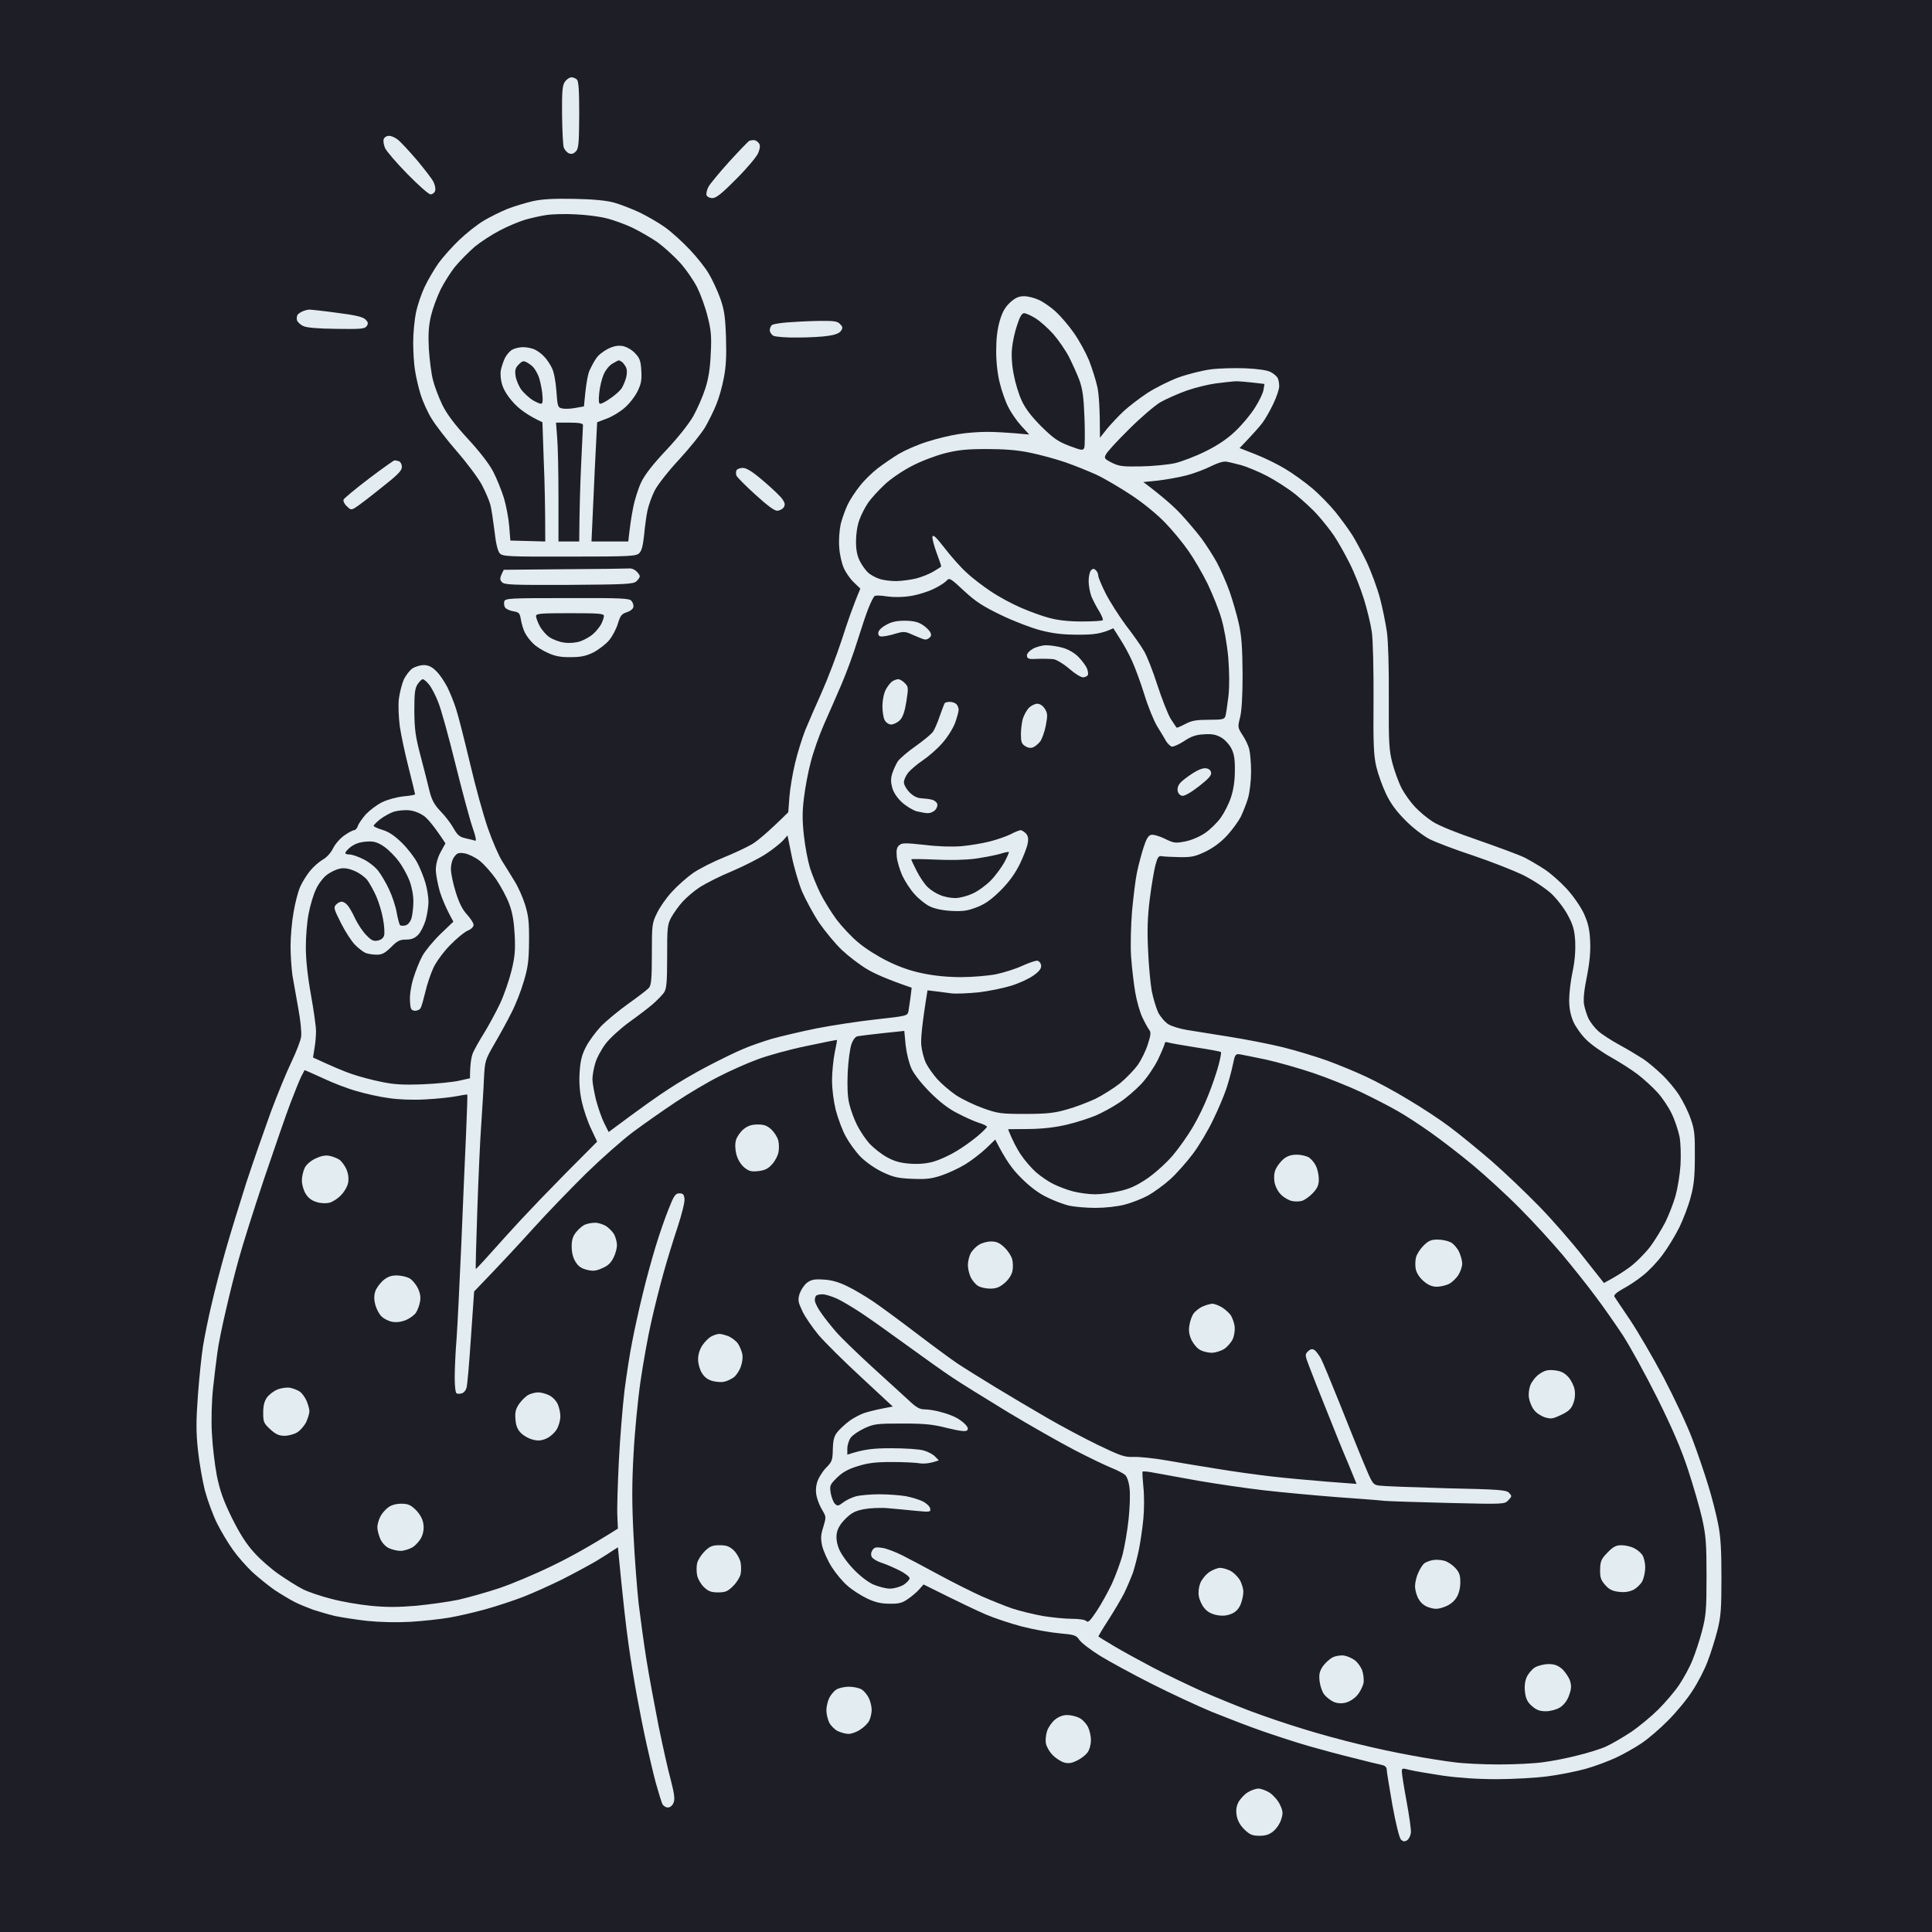 <svg width="1024" height="1024" viewBox="0 0 1024 1024" fill="none" xmlns="http://www.w3.org/2000/svg">
<rect x="0" y="0" width="1024" height="1024" fill="#808080" stroke="none"/>
<path d="M0 1024V512V0H1024V1024H0Z" fill="#1E1F26"/>
<path fill-rule="evenodd" clip-rule="evenodd" d="M299.5 43.2C298.1 45.1 297.8 48 297.9 60.7C298 69.1 298.4 77 298.8 78.2C299.3 79.5 300.6 80.9 301.6 81.3C302.9 81.8 304 81.5 305.2 80.3C306.7 78.7 306.9 76.1 307 61C307 48.1 306.7 43.2 305.8 42.2C305.1 41.5 303.7 40.9 302.8 41C301.9 41 300.4 42 299.5 43.2ZM203.4 73.7C203 74.7 203.4 76.8 204.1 78.5C204.9 80.2 210.2 86.4 216 92.3C221.8 98.2 227.3 103.1 228.2 103C229.2 103 230.3 102.2 230.6 101.2C231 100.3 230.6 98.2 229.8 96.5C229 94.8 225 89.7 221.1 85C217.1 80.3 212.6 75.5 211.2 74.3C209.7 73 207.5 72 206.2 72C204.9 72 203.7 72.8 203.4 73.7V73.7ZM397.2 74.6C396.6 74.9 391.7 80 386.4 85.8C381.1 91.7 376.1 97.7 375.4 99.2C374.6 100.8 374.2 102.7 374.5 103.5C374.8 104.3 376.2 105 377.6 105C379.6 105 382.7 102.5 390.4 94.7C396 89.1 401.2 82.9 401.9 81C402.9 78.6 403 77 402.3 76C401.7 75.2 400.7 74.4 399.9 74.3C399.1 74.2 397.9 74.4 397.2 74.6V74.6ZM282.5 106.6C278.6 107.5 272.6 109.3 269 110.7C265.4 112.2 259.8 114.9 256.5 116.9C253.2 118.8 247.4 123.4 243.6 127C239.8 130.6 234.8 136.2 232.4 139.5C230.1 142.8 226.8 148.4 225.1 152C223.4 155.6 221.3 161.7 220.5 165.5C219.7 169.3 219 176.6 219 181.5C219 186.4 219.4 193.2 220 196.5C220.5 199.8 221.8 205.4 222.9 209C224 212.6 226.6 218.4 228.7 221.8C230.8 225.3 236.9 233.2 242.2 239.3C247.6 245.5 253.5 253.4 255.4 257C257.3 260.6 259.3 265.3 259.9 267.5C260.5 269.7 261.4 276 262.1 281.5C262.8 288 263.8 292.1 264.9 293.3C266.4 294.9 269.2 295.1 301.7 295C333.9 295 337.2 294.8 338.8 293.2C340.1 292 340.8 289.2 341.4 283.5C341.8 279.1 342.6 273.2 343.2 270.5C343.8 267.7 345.5 263 347 260C348.6 256.9 354.2 249.7 360 243.5C365.6 237.4 371.7 229.8 373.7 226.5C375.6 223.2 378.3 217.8 379.6 214.5C381 211.2 382.8 204.9 383.6 200.5C384.8 194.6 385.1 188.9 384.8 179C384.4 167.6 383.9 164.3 381.7 158C380.2 153.9 377.5 148.1 375.7 145.1C374 142.1 369.4 136.3 365.5 132.2C361.6 128.1 355.8 122.8 352.5 120.5C349.2 118.1 343.1 114.6 339 112.6C334.9 110.7 328.8 108.3 325.5 107.4C321.5 106.267 314.5 105.6 304.5 105.4C293.6 105.2 287.6 105.5 282.5 106.6V106.6ZM535.5 160.2C532.8 162.7 531.3 165.2 529.9 170C528.6 174.5 528 179.5 528 186C528 192 528.7 198.3 529.9 203C530.9 207.1 532.9 212.9 534.4 215.7C535.8 218.6 538.9 223.1 541.2 225.6L545.5 230.3C533.9 229.2 527.1 228.9 523 228.9C518.9 228.9 512.1 229.4 508 230.1C503.9 230.7 496.4 232.5 491.5 234.1C486.5 235.6 479.8 238.6 476.5 240.5C473.2 242.5 468.1 246 465.1 248.3C462.2 250.6 457.9 254.7 455.8 257.5C453.6 260.2 450.7 264.6 449.4 267.2C448.1 269.9 446.4 274.6 445.6 277.7C444.9 281 444.5 286.3 444.8 290C445 293.6 446.1 298.5 447.2 301C448.3 303.5 450.7 307 452.6 308.7L456 312C452.2 320.9 448.9 330.5 446.2 339C443.4 347.5 438.6 360.1 435.5 367C432.4 373.9 428.5 382.9 426.8 387C425.2 391.1 422.7 399 421.4 404.5C420.1 410 418.7 418.1 418.4 422.5L417.8 430.5C406.7 441.5 401.2 445.9 398.5 447.5C395.7 449.1 389 452.3 383.5 454.5C378 456.7 370.8 460.4 367.5 462.6C364.2 464.9 359.1 469.4 356.2 472.6C353.2 475.8 349.6 481 348.2 484C345.6 489.3 345.5 490.2 345.5 505.6C345.5 518.4 345.2 522.1 344 523.5C343.2 524.5 338.2 528.3 333 532C327.8 535.7 321.2 541.2 318.4 544.1C315.6 547.1 312 552 310.5 555C308.3 559.3 307.6 562.3 307.2 568.5C306.867 573.834 307.267 579 308.4 584C309.3 588.1 311.5 594.6 313.3 598.3L316.5 605.1C291.7 629.8 277.3 645 268.5 654.8C259.7 664.7 252.4 672.7 252.2 672.6C252 672.6 252.4 658.3 253 641C253.6 623.7 254.5 603.2 255.1 595.5C255.6 587.8 256.3 577.1 256.5 571.7C257 562.2 257.1 561.9 262.1 553.2C264.9 548.4 269 541 271.1 536.7C273.3 532.5 276.2 525.1 277.6 520.2C279.8 512.9 280.3 509.4 280.4 499C280.5 488.7 280.1 485.3 278.3 479.5C277.1 475.6 274.6 470 272.7 467C270.9 464 267.9 459.2 266.2 456.5C264.4 453.7 261 445.9 258.6 439C256.2 432.1 251.9 416.6 249.1 404.5C246.2 392.4 243 379.6 241.8 376C240.7 372.4 238.5 367 237 364C235.4 361 232.8 357.1 231 355.5C228.9 353.4 226.9 352.5 224.6 352.5C222.9 352.5 220.2 353.3 218.7 354.2C217.2 355.2 215.1 357.9 214 360.2C213 362.6 211.8 367.2 211.4 370.5C211 373.8 211.3 380.3 211.9 385C212.6 389.7 214.7 399.6 216.6 407C218.5 414.4 220 420.7 220 421C220 421.3 217.2 421.8 213.8 422.1C210.1 422.5 205.4 423.8 202.5 425.2C199.7 426.6 195.9 429.5 193.9 431.6C192 433.8 190.1 436.5 189.7 437.7C189.3 439 188.4 440 187.7 440C187.1 440 184.7 441.2 182.5 442.8C180.3 444.3 177.6 447.4 176.5 449.7C175.3 452.1 173.1 454.5 171.1 455.6C169.2 456.7 166.2 459.3 164.4 461.5C162.6 463.7 160.2 467.5 159.1 470C158 472.5 156.4 478.6 155.6 483.5C154.7 488.4 154 496.6 154 501.5C154 506.4 154.5 513.4 155 517C155.6 520.6 157 528.5 158.1 534.5C159.3 541 159.9 547.1 159.6 549.5C159.3 551.7 156.9 557.8 154.4 563C151.9 568.2 147 580.1 143.5 589.5C140.1 598.9 134.2 615.7 130.5 627C126.9 638.3 121.9 654.5 119.5 663C117.1 671.5 113.7 684.4 112.1 691.5C110.4 698.6 108.4 708.5 107.6 713.5C106.8 718.5 105.6 730.1 104.9 739.5C103.9 753.2 103.9 758.8 104.9 768.5C105.6 775.1 107.3 784.8 108.6 790C110 795.2 112.9 803.1 115.1 807.5C117.3 811.9 121.1 818.2 123.5 821.5C125.8 824.8 130.4 830 133.6 833.1C136.9 836.1 142.2 840.4 145.5 842.7C148.8 844.9 153.5 847.7 156 849C158.5 850.3 163 852.1 166 853.2C169 854.2 174.2 855.7 177.5 856.5C180.8 857.2 188.4 858.4 194.5 859.1C201.3 859.8 210.1 860 217.5 859.6C224.1 859.2 233.3 858.2 238 857.4C242.7 856.6 251.4 854.6 257.5 852.9C263.6 851.2 272.6 848.2 277.5 846.3C282.4 844.4 291.7 840.2 298 837.1C304.3 833.9 312.4 829.5 316 827.4C319.6 825.2 323.6 822.7 325 821.7L327.5 820.1C330.2 848.3 331.9 862.8 333 870.5C334 878.2 336.1 890.8 337.5 898.5C338.9 906.2 341.2 917.7 342.6 924C344 930.3 346.2 939.8 347.6 945C349.1 950.2 350.6 955.3 351.1 956.2C351.6 957.2 352.9 958 354 958C355.2 958 356.4 957 357 955.5C357.8 953.6 357.4 950.8 355.6 943.7C354.2 938.7 351.3 925.7 349.1 915C347 904.3 344 888.3 342.6 879.5C341.2 870.7 339.4 857.4 338.5 850C337.7 842.6 336.4 826.4 335.8 814C334.9 796.8 334.9 786.6 335.8 770.5C336.4 759 338.1 741.6 339.5 732C340.9 722.4 343.4 708.4 345.1 701C346.7 693.6 349.7 681.9 351.6 675C353.5 668.1 356.9 657.1 359.1 650.5C361.3 643.9 363 637.1 362.8 635.5C362.6 633.1 362 632.5 360.1 632.5C358 632.5 357.2 633.6 354.3 641C352.4 645.7 349.3 654.7 347.4 661C345.5 667.3 342.3 678.8 340.5 686.5C338.6 694.2 336.2 705.2 335.1 711C333.9 716.8 332.1 728.5 331 737C330 745.5 328.6 762.4 328 774.5C327.4 786.6 327 799.6 327.2 803.3L327.5 810.2C312.8 819.5 301.3 825.8 292.5 830C283.7 834.3 271.1 839.6 264.5 841.8C257.9 844 248.2 846.7 243 847.9C237.8 849 227.6 850.4 220.5 851.1C210.9 851.9 204.6 851.9 196.5 851.1C190.4 850.5 181 848.9 175.5 847.4C170 846 163.2 843.7 160.5 842.3C157.7 840.9 152.2 837.4 148.1 834.6C144 831.8 138 826.6 134.8 823C130.5 818.3 127.2 813.1 122.9 804.5C118.3 795.1 116.6 790.2 114.9 782C113.8 776.2 112.6 766.1 112.3 759.5C111.9 752.6 112.2 742.6 112.9 736C113.6 729.7 114.6 721.1 115.2 717C115.7 712.9 117.7 703 119.6 695C121.4 687 124.5 674.6 126.5 667.5C128.4 660.4 134.5 641.2 139.9 625C145.4 608.8 151.7 590.5 154 584.5C156.3 578.5 158.9 572.1 159.7 570.5C160.6 568.9 161.3 567.4 161.4 567.2C161.4 567.1 165.8 569 171 571.4C176.2 573.9 184.3 577 189 578.3C193.7 579.7 201.3 581.4 206 582C211.2 582.8 218.8 583.1 225.5 582.7C231.6 582.4 239 581.6 242 581C245 580.4 247.6 580 247.7 580.2C247.8 580.4 247.5 590 247 601.5C246.5 613 245.3 639.1 244.5 659.5C243.6 679.9 242.5 702.4 242 709.5C241.4 716.6 241 726 241 730.2C241 734.5 241.4 738.2 242 738.5C242.6 738.8 243.8 738.8 244.7 738.5C245.7 738.3 246.8 737.1 247.2 735.8C247.7 734.5 248.7 722.5 249.6 709L251.3 684.5C265.5 669.8 275.5 659 282.7 651C289.9 643 302.5 630 310.6 622C318.8 614 330 604.1 335.5 600C341 595.9 351.1 588.8 358 584.2C364.9 579.6 375.2 573.5 381 570.6C386.8 567.6 396 563.5 401.5 561.5C407 559.4 418.7 556.2 427.5 554.4C436.3 552.5 443.6 551.1 443.6 551.2C443.7 551.4 443.2 554.4 442.4 558C441.7 561.6 441 568.1 441 572.5C441 577.4 441.8 583.6 443 588.5C444.2 592.9 446.5 599.2 448.3 602.4C450.1 605.7 453.6 610.6 456.2 613.2C459 616 463.9 619.4 467.7 621.2C473.4 623.9 475.9 624.5 483.5 624.8C490.8 625.1 493.7 624.8 499 623C502.6 621.8 508.2 619.2 511.5 617.2C514.8 615.2 519.7 611.4 522.5 608.8L527.5 604C533.2 615.2 536.7 619.9 541.4 624.5C546 629.1 550.7 632.6 555 634.6C558.6 636.4 563.7 638.3 566.5 639C569.2 639.6 575.5 640.2 580.5 640.2C585.8 640.2 592.1 639.5 596 638.5C599.6 637.6 605.2 635.4 608.4 633.7C611.6 631.9 617 628 620.3 625C623.6 622 629 615.9 632.3 611.5C635.6 607.1 640.4 599 643 593.5C645.7 588 648.8 580.6 650 577C651.2 573.4 652.7 567.8 653.4 564.5C654.5 559 654.8 558.5 657.1 558.8C658.4 559 664.7 560.3 671 561.6C677.3 563 688.6 566.2 696 568.7C703.4 571.2 714.9 575.8 721.5 578.9C728.1 582.1 736.9 586.6 741 589C745.1 591.3 753 596.5 758.5 600.4C764 604.3 773.9 611.9 780.5 617.4C787.1 622.9 798.4 633.2 805.5 640.4C812.7 647.6 822.8 658.7 828.1 665C833.4 671.3 841.1 681 845.2 686.5C849.4 692 856 701.5 860 707.5C863.9 713.5 872.2 728.6 878.4 741C886.3 756.9 891.1 768 894.7 779C897.5 787.5 900.9 799.2 902.2 805C904.2 814.1 904.5 818.2 904.5 835.5C904.5 853.4 904.2 856.4 902.1 864.5C900.8 869.5 898.5 876.4 897 880C895.6 883.6 892.4 889.4 890 893C887.6 896.6 882.6 902.4 879 906C875.4 909.6 868.9 915 864.5 918C860.1 920.9 854.1 924.4 851.2 925.7C848.4 927 841.6 929.1 836.2 930.4C830.9 931.8 822.7 933.4 818 934C813.3 934.7 802.7 935.2 794.5 935.2C786.2 935.2 775.5 934.7 770.5 934C765.5 933.4 755.4 931.8 748 930.4C740.6 929.1 728 926.4 720 924.4C712 922.5 698.7 918.9 690.5 916.3C682.2 913.8 669.9 909.6 663 907C656.1 904.4 644.6 899.7 637.5 896.6C630.4 893.4 618.4 887.7 611 883.8C603.6 879.9 594.1 874.7 590 872.2C585.9 869.8 582.4 867.6 582.2 867.4C582.1 867.2 584.4 863.3 587.4 858.7C590.3 854.2 594.1 847.8 595.8 844.5C597.4 841.2 599.5 836.2 600.5 833.5C601.4 830.7 602.8 825.4 603.6 821.5C604.4 817.6 605.5 810.2 606 805C606.5 799.7 606.5 792.2 606 788C605.6 783.9 605.4 780.3 605.6 780C605.9 779.7 608.9 780 612.3 780.7C615.7 781.3 626.1 783.2 635.5 784.9C644.9 786.5 660.4 788.8 670 789.9C679.6 791 697 792.6 708.5 793.5C720 794.3 731.5 795.2 734 795.5C736.5 795.7 751.8 796.2 768 796.6C797.3 797.3 797.5 797.3 799.5 795.1C801.4 793.1 801.4 792.9 799.8 791.2C798.3 789.7 794.7 789.4 766.3 788.8C748.8 788.3 732.9 787.7 731 787.4C727.6 786.9 727.4 786.5 722.7 775.2C720 768.8 714.3 754.5 709.9 743.5C705.5 732.5 701.1 721.9 700.1 720C699 718.1 697.5 716 696.6 715.5C695.5 714.8 694.6 715 693.3 716.2C691.6 717.9 691.6 718.2 693.9 724.2C695.2 727.7 699.3 738.1 703.1 747.5C706.8 756.9 711.9 769.5 714.5 775.5C717 781.5 719 786.5 719 786.5C719 786.5 711.9 786 703.2 785.3C694.6 784.6 681.2 783.4 673.5 782.5C665.8 781.6 652.7 779.8 644.5 778.4C636.2 777.1 624.3 775.1 618 774C611.7 772.9 604 772.1 601 772.2C596.1 772.4 594.1 771.7 582 765.9C574.6 762.3 562.4 755.8 555 751.5C547.6 747.2 535.2 739.9 527.5 735.2C519.8 730.5 510.8 724.9 507.5 722.7C504.2 720.5 494.3 713.2 485.5 706.5C476.7 699.8 466.4 692.2 462.5 689.6C458.6 687 452.6 683.4 449 681.7C444.5 679.5 440.6 678.4 436.5 678.2C431.6 677.9 430 678.2 427.7 679.9C426.2 681.1 424.5 683.7 423.8 685.7C422.8 689.1 423 690.1 425.3 695C426.7 698 430.6 703.6 433.8 707.5C437.1 711.4 447.3 721.5 456.5 730L473.2 745.5C466.5 746.7 462.2 747.7 459.5 748.5C456.7 749.2 452.5 751.4 450.1 753.2C447.7 755 444.7 757.8 443.6 759.3C442 761.4 441.5 763.7 441.4 768.3C441.3 774 441 774.8 437.6 778.2C435.6 780.4 433.6 783.7 433 786C432.3 788.6 432.3 791.3 433 793.7C433.5 795.8 434.9 799 436 800.7C437.9 803.9 437.9 804.2 436.4 809.2C435 813.6 434.9 815.4 435.8 819.5C436.5 822.2 438.7 827.2 440.8 830.5C442.9 833.8 446.6 838.3 449.1 840.4C451.5 842.6 456.2 845.6 459.5 847.2C463.9 849.3 467.1 850 471.5 850C476.3 850.1 478.3 849.6 481.2 847.5C483.3 846.1 486 843.8 487.2 842.4L489.5 839.8C508.9 849.5 518.1 853.8 522.5 855.7C526.9 857.6 535.6 860.5 541.7 862.1C547.9 863.7 556.9 865.3 561.6 865.7C569.5 866.4 570.4 866.7 572.1 869.2C573.2 870.8 578.2 874.6 583.2 877.7C588.3 880.8 600.6 887.5 610.5 892.5C620.4 897.5 634.8 904.2 642.5 907.4C650.2 910.5 662.1 915.1 669 917.5C675.9 919.9 686.9 923.5 693.5 925.4C700.1 927.3 710.9 930.2 717.5 931.8C724.1 933.5 730.7 935.1 732.2 935.4C734.1 935.8 735 936.6 735 938C735 939.1 736.4 947.5 738 956.7C739.8 966.7 741.7 974.1 742.5 975C743.7 976.1 744.4 976.2 745.8 975.4C746.7 974.8 747.6 973 747.8 971.4C748 969.8 746.9 962.3 745.5 954.7C744.1 947.2 743 940.1 743 939C743 937.1 743.3 937.1 747.2 938.1C749.6 938.7 757.4 940 764.5 941.1C773 942.3 782.9 943 793.2 943C801.9 943 814.1 942.3 820.2 941.5C826.4 940.7 835.5 938.9 840.5 937.5C845.5 936.1 852.6 933.4 856.5 931.6C860.4 929.8 866.4 926.4 870 924C873.6 921.6 880 916.1 884.2 911.8C888.5 907.5 894.3 900.5 897 896.2C899.8 892 903.5 884.9 905.1 880.5C906.8 876.1 909.1 868.7 910.3 864C912.1 856.8 912.4 852.6 912.4 836C912.4 821.3 912 814.3 910.6 807.5C909.6 802.5 907.3 793.3 905.3 787C903.4 780.7 899.6 769.6 896.9 762.5C894.2 755.3 887.3 740.7 881.7 730C876 719.3 868 705.6 863.9 699.5C859.8 693.5 856.2 688 855.7 687.3C855.2 686.4 856.7 685.1 860.2 683.1C863.1 681.6 867.9 678.4 870.7 676.1C873.6 673.9 878.3 669 881.1 665.2C883.9 661.5 887.9 654.9 890.1 650.5C892.2 646.1 895 638.9 896.1 634.5C897.8 628.4 898.3 623.4 898.3 613C898.4 601.3 898.1 598.6 896.1 593C894.9 589.4 892.1 583.8 890 580.5C887.9 577.2 883.7 572.2 880.8 569.5C877.9 566.7 873.5 563 871 561.3C868.5 559.7 862.9 556.3 858.5 553.9C854.1 551.5 849 548.2 847.1 546.5C845.3 544.9 843 541.9 842 540C841.1 538.1 840 534.7 839.6 532.5C839.1 529.9 839.6 524.7 841.1 517.5C842.6 509.8 843.1 504.1 842.8 498.5C842.5 492.3 841.7 489.1 839.4 484C837.6 480.3 833.8 474.8 830.4 471.1C827.2 467.6 822 463 819 461C816 459 811.1 456.1 808.2 454.6C805.4 453.2 794.3 449.1 783.7 445.4C772 441.4 762.5 437.6 759.2 435.4C756.4 433.6 752.2 430.1 750 427.7C747.8 425.4 744.6 421 743 418C741.4 415 739.2 408.9 738 404.5C736.2 397.3 736 393.9 736.1 370C736.2 353.8 735.8 340.2 735.1 335C734.4 330.3 732.8 322.2 731.4 317C730 311.8 726.8 303 724.2 297.5C721.5 292 717.9 285.2 716 282.5C714.2 279.7 710.4 274.6 707.6 271.1C704.8 267.7 699.4 262.1 695.5 258.8C691.6 255.5 685.1 250.8 681 248.4C676.9 245.9 669.8 242.5 665.2 240.7L657 237.5C664.5 229.7 667.8 225.9 669.2 224C670.6 222.1 673.2 217.6 674.9 214C676.6 210.4 678 206.3 678 204.7C678 203.2 677.7 201.3 677.2 200.4C676.8 199.5 675.1 198 673.5 197.2C671.6 196.2 666.6 195.5 660 195.2C654.2 195 645.9 195.2 641.5 195.8C637.1 196.4 629.5 198.3 624.5 200.1C619.5 202 612.1 205.7 608 208.4C603.9 211.1 598.3 215.4 595.6 217.9C592.9 220.4 589 224.6 586.8 227.2L583 232C583 216.1 582.4 208.6 581.6 205C580.8 201.4 578.8 195.1 577.2 191C575.5 186.9 571.9 180.3 569.2 176.5C566.5 172.6 562.2 167.6 559.6 165.2C557.1 162.9 553.1 160.1 550.7 159C548.4 157.9 544.8 157 542.8 157C540 157 538.2 157.8 535.5 160.2V160.2ZM160.4 165C159.3 165.5 158 166.3 157.7 166.9C157.3 167.5 157.2 168.8 157.4 169.7C157.7 170.7 159.2 172.1 160.7 172.8C162.5 173.7 168.6 174.2 178.4 174.3C191.5 174.5 193.4 174.3 194.4 172.8C195.3 171.4 195.1 170.7 193.7 169.3C192.4 168 188.3 167 178.7 165.8C171.4 164.8 164.8 164.1 164 164.1C163.2 164.1 161.6 164.5 160.4 165V165ZM417 170.9C413.4 171.2 409.9 171.8 409.2 172.2C408.6 172.7 408 173.9 408 175C408 176.1 408.9 177.4 410 178C411.1 178.5 416.8 179 422.7 178.9C428.7 178.9 436 178.5 439 178C442.6 177.5 444.9 176.6 445.7 175.4C446.8 173.8 446.7 173.2 445.2 171.7C443.8 170.2 441.9 170 433.5 170.1C428 170.2 420.6 170.6 417 170.9V170.9ZM195.5 253.7C188.4 259.1 182.4 264.1 182.1 264.8C181.8 265.5 182.5 267.1 183.8 268.3C185.8 270.3 186.2 270.4 188.4 269C189.8 268.2 195.8 263.6 201.9 258.7C210.7 251.8 213 249.5 213 247.5C213 246.1 212.3 244.8 211.5 244.5C210.7 244.2 209.6 244 209.1 244C208.7 244 202.5 248.4 195.5 253.7V253.7ZM390.4 249.2C390 249.9 390 251.2 390.3 252C390.5 252.8 395.1 257.4 400.4 262.2C407.1 268.3 410.7 270.9 412.1 270.7C413.3 270.6 414.8 269.8 415.4 268.9C416.2 267.6 416.1 266.6 414.7 264.6C413.8 263.2 409.3 258.9 404.7 255C398.9 250 395.7 248 393.7 248C392.2 248 390.7 248.6 390.4 249.2V249.2ZM299.2 301.7L267 302C264.7 306.5 264.8 307.2 266 308.5C267.3 310 271.2 310.1 301.5 310C331.5 309.8 335.7 309.6 337.3 308.1C338.3 307.2 339.1 306 339.1 305.5C339.1 304.9 338.3 303.7 337.3 302.8C336.3 301.8 334.6 301.1 333.5 301.3C332.4 301.4 317 301.6 299.2 301.7ZM267.3 318.7C267 319.7 267.2 321.2 267.7 322C268.3 322.8 270.2 323.7 272.1 324C275.1 324.5 275.5 324.9 276.1 328.5C276.5 330.7 277.4 333.9 278.3 335.5C279.1 337.1 281.1 339.7 282.7 341.2C284.2 342.7 287.7 344.9 290.5 346.1C294.2 347.8 297.3 348.4 302.5 348.3C307.9 348.3 310.6 347.7 314.5 345.8C317.2 344.4 321 341.5 322.8 339.4C324.6 337.3 326.7 333.2 327.5 330.5C328.8 326.2 329.5 325.4 332.2 324.5C334.1 323.9 335.6 322.7 335.7 321.7C335.9 320.8 335.4 319.3 334.7 318.5C333.7 317.1 329.1 316.9 300.7 317C270.4 317 267.9 317.1 267.3 318.7V318.7ZM394.1 598.5C392.4 599.9 390.6 602.5 390.1 604.2C389.5 606.4 389.6 609 390.3 611.9C391.1 614.7 392.6 617.2 394.5 618.8C397 620.8 398.2 621.1 402 620.7C405.4 620.3 407.2 619.4 409.2 617.1C410.8 615.4 412.3 612.5 412.6 610.7C413 609 412.9 606.1 412.5 604.5C412.1 602.8 410.5 600.3 408.9 598.7C406.6 596.6 405 596 401.6 596C398.4 596 396.3 596.7 394.1 598.5V598.5ZM167.3 614C164.7 615.2 162.4 617.2 161.5 619C160.7 620.6 160 623.7 160 625.7C160 627.8 160.9 631 162 632.7C163.3 634.9 165.3 636.4 167.8 637.1C169.8 637.8 172.8 637.9 174.5 637.5C176.2 637.1 178.9 635.4 180.6 633.6C182.4 631.9 184.1 628.9 184.5 627C184.9 624.7 184.7 622.3 183.6 619.7C182.7 617.7 181 615.4 179.8 614.6C178.5 613.8 176.2 612.9 174.5 612.6C172.5 612.2 170 612.7 167.3 614V614ZM680.3 614.3C678.8 615.6 676.9 618 676.2 619.6C675.3 621.5 675.1 623.9 675.5 626.5C675.9 628.8 677.4 631.7 678.9 633.1C680.3 634.6 682.9 636.1 684.5 636.5C686.1 636.9 688.6 636.9 690 636.5C691.4 636.1 694 634.3 695.8 632.4C698.3 629.7 699 628.1 699 625C699 622.8 698.3 619.6 697.5 618C696.7 616.3 695 614.3 693.8 613.5C692.5 612.7 689.6 612 687.3 612C684.4 612 682.3 612.7 680.3 614.3V614.3ZM310.3 649C309 649.4 306.9 651.2 305.5 652.9C303.6 655.2 303 657.2 303 660.7C303 663.7 303.7 666.7 305 668.7C306.4 671.1 308.1 672.3 311 673C314.2 673.8 315.8 673.7 319.1 672.2C322.1 671 323.8 669.4 325.1 666.7C326.2 664.7 327 661.6 327 660C327 658.3 326.3 655.8 325.5 654.2C324.6 652.7 322.6 650.7 321 649.7C319.3 648.8 316.8 648 315.3 648.1C313.7 648.1 311.5 648.5 310.3 649V649ZM754.5 660.2C752.7 662 750.9 664.8 750.5 666.5C750.1 668.1 750 671 750.4 672.7C750.8 674.7 752.4 677.2 754.5 679C756.9 681.1 759.1 682 761.5 682C763.4 682 766.4 681.3 768 680.5C769.6 679.7 771.9 677.5 773 675.7C774.1 674 775 671.3 775 669.7C775 668.2 774.2 665.4 773.3 663.4C772.3 661.4 770.3 659.1 768.8 658.4C767.2 657.6 764.2 657 761.9 657C758.6 657 757.1 657.6 754.5 660.2V660.2ZM518.8 659.8C517.3 660.7 515.4 662.7 514.5 664.2C513.7 665.8 513 668.6 513 670.5C513 672.4 513.7 675.3 514.5 677C515.3 678.6 517 680.7 518.3 681.5C519.5 682.3 522.4 683 524.8 683C528 683 529.8 682.3 532.5 680C534.6 678.2 536.2 675.7 536.6 673.7C537 672 536.9 669.1 536.5 667.5C536.1 665.8 534.3 663 532.4 661.2C529.8 658.7 528.1 658 525.3 658C523.2 658 520.3 658.8 518.8 659.8V659.8ZM203 678.7C201.3 680.3 199.4 682.8 198.9 684.5C198.2 686.5 198.2 688.9 198.9 691.5C199.5 693.7 200.9 696.5 202.2 697.7C203.5 699 206.1 700.3 208 700.6C210.2 701 212.9 700.6 215.3 699.6C217.3 698.7 219.7 697 220.5 695.7C221.3 694.5 222.3 691.9 222.6 690C223.1 687.6 222.7 685.3 221.4 682.6C220.3 680.5 218.3 678.1 216.8 677.4C215.2 676.6 212.2 676 210.1 676C207.2 676 205.3 676.8 203 678.7V678.7ZM637.4 692.5C635.7 693.2 633.6 694.9 632.6 696.2C631.7 697.5 630.7 700.3 630.4 702.5C629.9 705.4 630.3 707.6 631.6 710.4C632.7 712.5 634.7 714.9 636.3 715.6C637.8 716.4 640.5 717 642.3 717C644 717 647 716.1 648.8 715C650.5 713.9 652.6 711.5 653.4 709.7C654.2 707.9 654.6 705 654.4 703C654.1 701.1 653.2 698.5 652.4 697.2C651.6 696 649.5 694.1 647.8 693C646 691.9 643.6 691 642.5 691C641.4 691.1 639.1 691.7 637.4 692.5V692.5ZM377.1 708.3C375.7 709 373.6 711.1 372.3 713C370.8 715.3 370 717.9 370 720.5C370 722.7 370.9 726 372 727.7C373.4 730 375.2 731.3 377.8 732C379.8 732.5 382.6 732.7 384 732.3C385.4 732 387.5 731 388.8 730.1C390.1 729.2 391.8 726.7 392.6 724.5C393.5 722 393.8 719.4 393.4 717.5C393 715.8 392 713.4 391.1 712.1C390.2 710.8 388 709.1 386.3 708.3C384.5 707.6 382.2 707 381.3 707C380.3 707 378.4 707.6 377.1 708.3ZM816 728.2C814.1 729.4 812 732.1 811.2 734C810.4 736 810 739 810.4 741C810.7 742.9 811.8 745.7 813 747.2C814.1 748.8 816.7 750.5 818.8 751.2C822.1 752.2 823.1 752 827.5 749.9C831.3 748.1 832.8 746.7 833.8 744C834.7 741.9 835 739 834.6 736.7C834.3 734.7 832.8 731.6 831.3 729.9C829.2 727.6 827.4 726.7 824 726.3C820.4 725.9 818.8 726.3 816 728.2V728.2ZM147 736.5C145 737.3 142.6 739.2 141.5 740.7C140.1 742.6 139.5 745.1 139.5 748.8C139.5 753.7 139.8 754.4 143.3 757.6C146.1 760.2 147.9 761 150.8 761C152.8 761 155.9 760.2 157.5 759.2C159.2 758.2 161.3 755.7 162.3 753.7C163.2 751.7 164 749.1 164 748C164 746.9 163.3 744.4 162.5 742.5C161.7 740.6 160 738.3 158.8 737.5C157.5 736.7 155.2 735.8 153.5 735.5C151.9 735.3 148.9 735.7 147 736.5ZM280.1 739.3C278.7 740 276.6 742.1 275.2 744C273.3 746.8 272.9 748.5 273.2 752.2C273.4 755.4 274.2 757.6 276 759.4C277.4 760.9 280.2 762.5 282.3 763C285.1 763.8 286.9 763.6 289.5 762.5C291.4 761.7 293.9 759.5 295 757.7C296.1 756 297 752.8 297 750.7C297 748.7 296.3 745.6 295.5 744C294.7 742.3 292.7 740.3 291 739.5C289.4 738.7 286.8 738 285.3 738C283.7 738 281.4 738.6 280.1 739.3V739.3ZM205.7 799C204.2 800.1 202.3 802.3 201.5 804C200.7 805.6 200 808.1 200 809.5C200 810.9 200.7 813.6 201.5 815.5C202.3 817.5 204.3 819.7 206 820.5C207.7 821.3 210.5 822 212.3 822C214 822 217 821.1 218.8 820C220.5 818.9 222.7 816.4 223.5 814.5C224.5 812.2 224.8 809.7 224.3 807.2C223.9 804.9 222.4 802.3 220.3 800.2C217.6 797.6 216.2 797 212.7 797C209.9 797 207.4 797.7 205.7 799V799ZM373.5 822.2C371.7 824 369.9 826.8 369.5 828.5C369.1 830.1 369.1 833.1 369.5 835C369.9 836.9 371.5 839.7 373.1 841.2C375.4 843.4 376.9 844 380.6 844C384.4 844 385.7 843.5 388.5 840.7C390.3 839 392.1 836.1 392.5 834.5C392.9 832.8 392.9 829.9 392.5 828C392.1 826.1 390.5 823.3 388.9 821.7C386.6 819.6 385.1 819 381.4 819C377.6 819 376.3 819.5 373.5 822.2ZM852 822.9C848.7 826.3 848.2 827.4 848.1 831.9C848 836.1 848.5 837.5 850.8 840.1C852.8 842.4 854.6 843.3 858 843.7C861.1 844.1 863.5 843.7 865.8 842.6C867.5 841.7 869.7 839.6 870.5 838C871.3 836.3 872 833.1 872 830.7C872 828.4 871.3 825.5 870.5 824.2C869.7 823 867.7 821.3 866 820.5C864.4 819.7 861.4 819 859.4 819C856.5 819 855 819.8 852 822.9V822.9ZM759.3 826.9C757.7 827.2 755.7 828 754.9 828.6C754.1 829.2 752.7 831.4 751.8 833.4C750.8 835.4 750 838.7 750 840.7C750 842.8 750.9 846 752 847.7C753.3 849.9 755.3 851.4 757.8 852.1C760.8 853 762.3 852.9 765.8 851.6C768.5 850.6 770.7 848.8 772 846.7C773.2 844.8 774 841.7 774 838.7C774 834.9 773.5 833.4 771.3 831C769.7 829.3 767.1 827.6 765.4 827.2C763.6 826.7 760.9 826.6 759.3 826.9ZM641 833.2C639.1 834.5 637 837.1 636.2 839C635.4 841.1 635 843.9 635.4 846C635.7 847.9 637 850.8 638.3 852.3C639.8 854.2 641.9 855.4 644.8 856C647.9 856.6 650.1 856.4 652.6 855.4C654.9 854.5 656.5 852.8 657.5 850.5C658.3 848.6 659 845.5 659 843.7C659 842 658.1 839 657 837.2C655.9 835.5 653.7 833.3 652 832.5C650.4 831.7 648 831 646.7 831C645.4 831 642.8 832 641 833.2ZM706.4 878.4C704.8 879.2 702.4 881.4 701.1 883.2C699.4 885.8 699 887.4 699.4 891C699.7 893.5 700.7 896.6 701.8 898C702.8 899.4 705 901.1 706.6 901.9C708.5 902.8 710.7 903 713 902.5C715 902.1 717.7 900.4 719.3 898.6C720.8 896.9 722.3 893.9 722.7 892C723 890 722.6 887 721.9 885.1C721.1 883.2 719.4 880.9 718 879.9C716.6 878.9 714.2 877.8 712.5 877.5C710.9 877.2 708.1 877.6 706.4 878.4V878.4ZM813.5 883.8C811.9 884.8 809.9 887.2 809.1 889.1C808.2 891.2 807.9 894.2 808.3 897C808.7 900.3 809.6 902.2 811.9 904.2C814.3 906.3 816 907 819.3 907C821.7 907 824.8 906.2 826.8 905C828.8 903.7 830.6 901.5 831.6 898.7C832.8 895.4 833 893.7 832.2 891C831.6 889.1 829.7 886.3 828.1 884.7C825.7 882.7 824 882 820.8 882C818.4 882 815.2 882.8 813.5 883.8V883.8ZM443.3 895.5C442 896.3 440.3 898.3 439.5 900C438.7 901.6 438 904.6 438 906.5C438 908.4 438.7 911.3 439.5 913C440.3 914.6 442.4 916.7 444 917.5C445.7 918.3 448.2 919 449.8 919C451.3 919 454.1 918 456 916.7C457.9 915.5 460.1 913.3 460.7 912C461.4 910.6 462 908 462 906.2C462 904.5 461.3 901.6 460.5 900C459.7 898.3 458 896.3 456.8 895.5C455.5 894.7 452.5 894 450 894C447.5 894 444.5 894.7 443.3 895.5ZM559.1 911.5C557.4 912.9 555.5 915.7 554.9 917.7C554.3 919.8 554 922.7 554.4 924.2C554.7 925.8 556.2 928.4 557.8 930.1C559.3 931.7 562 933.5 563.8 934.1C566.2 934.8 567.9 934.6 570.7 933.2C572.7 932.3 575.2 930.4 576.3 929C577.4 927.6 578.2 924.8 578.2 922.5C578.3 920.3 577.5 917 576.6 915.2C575.7 913.5 573.7 911.3 572 910.5C570.4 909.7 567.5 909 565.6 909C563.4 909 561 909.9 559.1 911.5V911.5ZM661.3 950C659.5 951.1 657.3 953.5 656.4 955.2C655.2 957.6 655 959.6 655.5 962.5C656 965.1 657.4 967.6 659.6 969.7C662.4 972.4 663.8 973 667.5 973C670.8 973 672.8 972.4 675 970.5C676.7 969.1 678.5 966.3 679.1 964.2C680.1 961.1 680 959.9 678.4 956.5C677.4 954.3 674.9 951.5 673 950.2C671.1 949 668.4 948 667 948C665.6 948 663 948.9 661.3 950Z" fill="#E3ECF1"/>
<path fill-rule="evenodd" clip-rule="evenodd" d="M305 113.6C310.2 113.8 317.4 114.7 321 115.6C324.6 116.4 330.9 118.7 335 120.6C339.1 122.6 345.2 126.1 348.5 128.4C351.8 130.8 357.1 135.6 360.3 139.1C363.5 142.6 367.7 148.7 369.6 152.5C371.5 156.4 374 163.3 375.1 168C376.9 175 377.2 178.4 376.7 187.5C376.4 195.2 375.5 200.8 373.8 206C372.5 210.1 369.6 216.7 367.5 220.5C365.1 224.7 359.4 231.9 353.2 238.5C346.3 245.8 341.8 251.5 339.9 255.5C338.3 258.8 336.3 265.1 335.5 269.5C334.6 273.9 333.8 279.6 333 287H313.5L314.4 267.3C314.9 256.4 315.5 242.2 316.5 223.8L321.5 221.9C324.3 220.9 328.5 218.4 331 216.2C333.5 214.1 336.6 210.1 337.9 207.4C339.9 203.4 340.2 201.3 339.9 196.3C339.6 191.1 339 189.7 336.5 187.1C334.8 185.3 332 183.8 330 183.4C327.5 183 325.3 183.4 322.2 184.9C319.9 186.1 317.1 188.2 316.1 189.8C315 191.3 313.4 194.3 312.4 196.5C311.5 198.7 310.5 203.9 309.5 215.4L305 216.2C302.5 216.7 299.4 216.8 298 216.5C295.6 216 295.5 215.5 294.9 207.2C294.5 202 293.6 197.1 292.5 195C291.6 193.1 289.8 190.4 288.6 189.2C287.5 187.9 285.3 186.2 283.7 185.4C282.2 184.6 279.3 184 277.2 184C275.2 184 272.5 184.7 271.2 185.5C270 186.3 268.4 188.2 267.6 189.8C266.9 191.3 265.9 194.1 265.5 196C265.1 198.1 265.3 201.2 266.2 204C267 206.8 269.4 210.5 272.5 213.8C275.3 216.8 279.7 220.2 287.5 223.8L288.2 244.2C288.7 255.3 289 269.6 289 287L270.5 286.5L269.9 279C269.6 274.9 268.3 268.1 267.1 264C265.8 259.9 263.3 253.6 261.4 250C259.4 246 254.1 239.2 247.9 232.5C240.8 224.8 236.8 219.4 234.4 214.5C232.6 210.7 230.3 204.8 229.5 201.5C228.6 198.2 227.7 190.8 227.3 185C226.9 177.1 227.2 172.8 228.4 167.5C229.3 163.7 231.6 157.4 233.5 153.5C235.4 149.7 239 144 241.5 141C244 138 248.6 133.4 251.7 130.7C254.9 128.1 260.9 124.2 265 122.1C269.1 119.9 275.2 117.4 278.5 116.4C281.8 115.5 287 114.3 290 113.9C293 113.5 299.8 113.3 305 113.6V113.6ZM542.8 166C543.7 166 546.5 167.2 549 168.8C551.5 170.4 555.6 174.1 558.3 177.1C560.9 180.1 564.6 185.4 566.5 189C568.3 192.6 570.9 198.2 572.1 201.5C573.8 206.2 574.4 210.6 574.8 221.5C575.1 229.2 575 236.3 574.7 237.3C574 238.9 573.4 238.8 566.7 236.3C560.7 234 558.3 232.3 551.9 226C546.8 220.9 543.5 216.6 541.6 212.5C540 209.2 538.1 202.9 537.3 198.5C536.3 193.5 536 188.2 536.4 184.5C536.7 181.2 537.9 175.7 539.1 172.3C540.5 167.9 541.6 166 542.8 166V166ZM279.3 192.1C280.5 192.8 282.1 193.9 282.7 194.7C283.4 195.4 284.6 197.5 285.4 199.3C286.1 201 287 205.1 287.4 208.3C287.8 212.5 287.7 214 286.7 214C286.1 214 284 213.1 282.2 212C280.5 210.9 277.9 208.5 276.5 206.8C275.1 205 273.7 201.7 273.3 199.5C272.8 196.2 273.1 195.1 274.9 193.2C276.8 191.3 277.4 191.1 279.3 192.1V192.1ZM328 191C328.3 191 329 191.4 329.6 191.8C330.2 192.2 331.1 193.4 331.7 194.5C332.4 195.8 332.4 197.8 331.9 200C331.4 201.9 330.3 204.5 329.5 205.8C328.7 207 326.1 209.4 323.7 211C321.4 212.7 318.9 214 318.2 214C317.3 214 317.2 212.5 317.6 208.3C317.9 205.1 319 200.7 319.9 198.6C320.8 196.4 322.8 193.8 324.5 192.8C326.1 191.8 327.7 191 328 191V191ZM654.5 202.1C656.1 202 660.4 202.3 670.2 203.5L669.7 206.5C669.5 208.2 667.5 212.4 665.2 216C663 219.6 658.3 225.2 654.8 228.5C650.5 232.6 645.5 236 639 239.2C633.8 241.8 626.5 244.6 622.7 245.5C619 246.3 610.9 247.1 604.7 247.2C594.9 247.4 593 247.1 589.2 245.2C585.3 243.2 585.1 242.8 586.2 240.8C586.8 239.5 592.3 233.5 598.4 227.5C604.5 221.4 612 215 615 213.2C618 211.5 624.3 208.7 629 207C633.7 205.4 640.6 203.7 644.5 203.2C648.4 202.7 652.9 202.2 654.5 202.1V202.1ZM294.7 224H301.8C306.9 224 309 224.4 309 225.3C309 225.9 308.5 235.5 308 246.5C307.5 257.5 307.1 271.1 307 287H296V263.3C296 250.2 295.7 236 295.3 231.8L294.7 224ZM522.8 238C532.1 238 539 238.5 545.8 239.9C551.2 241 559.6 243.3 564.6 245C569.5 246.7 576.9 249.7 581.1 251.6C585.2 253.5 593.5 258.4 599.6 262.4C606.1 266.7 613.4 272.7 617.6 277.1C621.5 281.1 627 287.8 629.9 292C632.8 296.1 637.4 304 640.1 309.5C642.7 315 646.1 323.3 647.4 328C648.8 332.7 650.4 341.7 651 348.5C651.6 356.3 651.7 363.4 651.1 369C650.5 373.6 649.9 378.3 649.5 379.5C649 381.2 648.1 381.5 640.8 381.5C634.2 381.5 631.7 381.9 628.3 383.7C626 384.9 623.9 385.8 623.7 385.7C623.5 385.6 622.1 383.4 620.5 381C619 378.5 615.8 370.4 613.4 363C611 355.5 607.8 347.4 606.3 345C604.9 342.5 600.6 336.4 596.8 331.5C593.1 326.5 588.2 318.8 586 314.5C583.8 310.1 582 305.8 582.1 305C582.1 304.1 581.5 302.9 580.8 302.2C579.8 301.3 579.3 301.3 578.3 302.2C577.6 302.9 577 305.5 577 308C577 310.4 577.7 314.1 578.5 316.2C579.4 318.3 581.2 321.8 582.6 324C583.9 326.2 584.8 328.3 584.5 328.7C584.2 329.1 579.1 329.4 573.2 329.4C566.2 329.4 560.4 328.7 556.1 327.5C552.5 326.6 545.7 324.1 541.1 322.1C536.4 320.1 529.2 316.2 525.1 313.4C521 310.7 515.1 306.2 512.1 303.3C509 300.5 503.9 294.7 500.6 290.4C496.1 284.6 494.5 283.1 494.2 284.5C494.1 285.6 495.1 289.5 496.5 293.2C497.9 296.9 499 300.1 498.8 300.3C498.7 300.5 496.8 301.7 494.6 303C492.4 304.3 488.3 305.9 485.6 306.6C482.8 307.3 478.1 307.9 475.1 308C472 308 468 307.5 466.1 306.8C464.1 306.2 461.5 304.7 460.2 303.6C458.9 302.4 456.9 299.7 455.8 297.5C454.3 294.6 453.7 291.5 453.7 287C453.7 283 454.4 278.5 455.5 275.5C456.5 272.7 458.6 268.7 460.1 266.5C461.6 264.3 465.5 260 468.7 257C471.9 253.9 478.4 249.5 483.1 247.1C487.7 244.6 495.6 241.6 500.6 240.3C507.7 238.5 512.4 238 522.8 238V238ZM650.1 244.7C651.4 244.9 655 245.8 658.1 246.6C661.1 247.5 667.2 250 671.6 252.3C676 254.6 682.7 258.9 686.6 262C690.4 265.1 695.8 270 698.4 273C701.1 276 705 280.9 707.1 284C709.1 287 712.8 293.5 715.3 298.5C717.8 303.4 721.2 312 722.9 317.5C724.6 323 726.5 330.8 727.1 335C727.7 339.1 728.1 355.3 728 371C727.8 394.5 728.1 400.7 729.5 406.5C730.4 410.3 732.7 416.7 734.6 420.7C737 425.8 740.1 430 744.8 434.7C748.6 438.6 754.2 442.9 757.6 444.7C760.9 446.4 771.2 450.3 780.6 453.4C789.9 456.5 801.8 461.2 807.1 463.7C812.8 466.6 818.7 470.5 822.1 473.5C825.2 476.4 829.1 481.5 831 485.1C833.8 490.3 834.5 492.8 834.9 499C835.1 503.8 834.7 509.4 833.5 515C832.5 519.6 831.7 526.4 831.7 530C831.7 534.4 832.4 538 833.9 541.5C835.1 544.2 838.2 548.6 840.8 551.1C843.4 553.7 849.4 557.9 854.1 560.5C858.7 563.1 865 567.1 868.1 569.5C871.1 571.8 875.7 576 878.3 578.8C880.9 581.6 884.4 586.8 886 590.2C887.7 593.6 889.5 599.2 890.2 602.5C890.8 605.9 891 612.2 890.7 617.5C890.4 622.4 889.2 629.7 888.1 633.7C887 637.7 884.5 644 882.7 647.7C880.8 651.4 877.2 657.3 874.7 660.7C872.1 664.1 867.3 669 863.8 671.6C860.4 674.1 855.9 677 850.1 680L839.2 666.2C833.3 658.6 822.8 646.6 816 639.6C809.1 632.5 797.7 621.6 790.6 615.4C783.4 609.2 773.5 601.1 768.4 597.3C763.4 593.5 753.5 587 746.4 582.8C739.4 578.5 729.3 573.1 724.1 570.7C718.8 568.2 709.6 564.4 703.6 562.2C697.5 560 686.9 556.8 680.1 555.1C673.2 553.4 660.4 550.9 651.6 549.5C642.8 548.1 632.6 546.5 629.1 545.9C625.5 545.3 621.1 544 619.3 542.9C617.5 541.8 615.1 539 613.9 536.7C612.8 534.4 611.2 529.1 610.4 525C609.7 520.8 608.8 511.2 608.5 503.5C608 493.1 608.2 486 609.4 476.5C610.3 469.3 611.7 461.2 612.4 458.5C613.5 454.4 614.1 453.5 615.7 453.8C616.7 454 620.9 454.2 625.1 454.3C631.6 454.4 633.4 454 639.1 451.3C643.3 449.2 647.2 446.3 650.4 442.8C653.1 439.9 656.3 435.4 657.6 433C658.8 430.5 660.6 426 661.5 423C662.4 419.7 663.1 413.9 663.1 409C663.1 404.3 662.6 398.9 662.1 397C661.6 395 660 391.7 658.5 389.5C656 385.6 656 385.3 657.2 380.5C658.1 377.2 658.6 369.3 658.6 357.5C658.5 343.7 658.1 337.4 656.7 331C655.7 326.3 653.4 318.4 651.7 313.5C649.9 308.5 646.8 301.5 644.9 298C642.9 294.4 639.3 288.8 636.9 285.5C634.4 282.2 629.5 276.4 626 272.6C622.5 268.8 616.5 263.4 606 255.5L613.8 254.7C618.1 254.2 624.9 253 629.1 251.9C633.2 250.8 639 248.6 642.1 247C645.5 245.3 648.5 244.4 650.1 244.7V244.7ZM510.9 313.1C517 318.8 521 321.4 530.6 326C537.2 329.2 546.6 332.8 551.6 334.1C558.2 335.8 563.4 336.4 571.6 336.4C579.8 336.4 583.5 336 590.1 333L593.7 338.7C595.8 341.9 598.6 347.1 600.1 350.5C601.6 353.8 604.5 361.6 606.5 368C608.4 374.3 611.5 381.9 613.3 384.9C615.1 387.8 617.3 391.4 618.1 392.9C619 394.3 620.4 395.6 621.1 395.7C621.9 395.9 624.8 394.6 627.6 392.8C631.3 390.3 633.9 389.4 638.1 389.2C642.1 388.9 644.5 389.3 647.1 390.8C649 391.8 651.5 394.5 652.6 396.6C654.1 399.5 654.6 402.4 654.5 408.5C654.5 413.7 653.8 418.5 652.5 422.4C651.5 425.7 649 430.6 647.1 433.3C645.1 436.1 641.3 439.8 638.6 441.6C635.6 443.6 631.3 445.4 628.1 446C623 447 622.1 446.9 617.3 444.5C614.4 443.1 611.2 442.2 610.1 442.5C608.6 442.8 607.5 444.8 606.1 449.2C605 452.6 603.4 458.6 602.6 462.5C601.8 466.3 600.7 475.5 600 483C599.4 490.6 599.1 501 599.5 507C599.9 512.7 600.9 521.3 601.7 526C602.5 530.6 604.2 536.7 605.6 539.5C606.9 542.2 608.5 545.1 609.2 546C610.1 547.1 609.9 548.8 608.4 553.4C607.4 556.7 605 561.6 603.1 564.4C601.1 567.1 596.9 571.5 593.6 574.2C590.3 576.8 584.4 580.5 580.6 582.4C576.7 584.2 570 586.8 565.6 588C559 589.9 555.1 590.4 543.6 590.4C530.5 590.4 529 590.2 521.1 587.4C516.4 585.7 509.9 582.6 506.6 580.4C503.4 578.2 499 574.4 496.8 572C494.6 569.5 491.9 565.7 490.8 563.5C489.7 561.2 488.6 557 488.3 554C488 550.8 488.6 543.3 491.6 524.9L495.8 525.4C498.2 525.7 502 526.2 504.3 526.5C506.7 526.8 513 526.5 518.3 526C523.7 525.4 531.6 523.8 535.8 522.5C540.1 521.2 545.5 518.7 547.8 517C550.9 514.8 552 513.3 551.8 511.7C551.7 510.5 550.8 509.4 549.8 509.2C548.9 509.1 545.3 510.3 541.8 511.9C538.4 513.5 532.1 515.5 527.8 516.4C523.5 517.2 515.2 517.9 509.3 517.9C502.5 517.9 495.1 517.2 489.1 515.9C482.9 514.7 476.4 512.4 470.6 509.5C465.6 507.1 458.6 502.7 455.1 499.7C451.5 496.8 446.3 491.2 443.4 487.4C440.6 483.6 436.7 477.3 434.8 473.5C432.9 469.6 430.4 463.5 429.3 460C428.2 456.4 426.7 448.7 426.1 443C425.2 435 425.2 430.1 426.1 423C426.7 417.7 428.3 409.2 429.7 404C431 398.7 434.2 389.7 436.7 384C439.3 378.2 443.5 368.5 446.1 362.5C448.7 356.4 452.5 346.1 454.5 339.5C456.6 332.8 459.2 325 460.4 322.1C461.6 319.1 463 316.3 463.6 315.9C464.1 315.5 467 315.6 470.1 316.1C473.6 316.6 478 316.6 482.6 315.9C486.4 315.3 492 313.6 494.9 312.1C497.9 310.7 500.9 308.7 501.8 307.7C503.2 306.1 503.8 306.5 510.9 313.1ZM302.1 325C317.4 325 320.1 325.2 320.1 326.5C320.1 327.3 319.4 329.2 318.7 330.7C317.9 332.2 316 334.6 314.4 336C312.9 337.4 309.8 339.1 307.6 339.9C305.2 340.7 301.8 341 299.1 340.6C296.6 340.3 293.1 339 291.2 337.7C289.4 336.5 287.1 333.8 286 331.7C284.9 329.6 284.1 327.3 284.1 326.5C284.1 325.2 286.7 325 302.1 325V325ZM224.1 360C224.6 360 226.1 361.2 227.3 362.7C228.6 364.2 230.8 368.4 232.2 372C233.7 375.5 237.8 390.4 241.4 405C245 419.5 249.1 434.7 250.5 438.7C252.2 443.5 252.6 445.8 251.8 445.6C251.1 445.3 248.8 444.8 246.7 444.3C243.6 443.6 242.4 442.6 240.4 439C239 436.5 235.9 432.4 233.5 430C230.2 426.5 228.9 424.1 227.7 419.5C226.9 416.1 224.8 407.8 223 401C220.2 390.4 219.7 386.7 219.6 376.9C219.6 367.5 219.9 364.9 221.3 362.7C222.3 361.2 223.5 360 224.1 360V360ZM217.1 429.5C219.8 429.8 222.9 431.1 225 432.7C226.9 434.2 230.2 438 236.1 447L233.5 451.7C231.9 454.7 231 458.1 231 461C231 463.4 232 468.6 233.1 472.5C234.3 476.3 236.4 481.5 240.3 488.5L233.4 495.1C229.7 498.7 225.4 503.9 223.9 506.6C222.4 509.3 220.3 514.6 219.1 518.5C217.8 522.7 217.1 527.4 217.3 530.5C217.5 534.8 217.9 535.5 219.8 535.7C221.1 535.8 222.4 535.2 223 534.2C223.5 533.2 224.6 529.3 225.5 525.5C226.4 521.6 228.3 516 229.7 513C231.1 509.9 235 504.6 238.4 501.1C241.8 497.6 246 494.1 247.8 493.3C249.8 492.5 251 491.2 251 490.2C251 489.2 249.4 486.8 247.5 484.7C245.1 482.1 243.3 478.5 241.6 473C240.2 468.6 239 463 239 460.7C239 458.1 239.7 455.5 240.8 454.1C242.3 452.1 243.1 451.8 246.3 452.3C248.4 452.7 251.9 454.4 254.2 456.2C256.5 458 260.5 462.5 263 466.1C265.5 469.8 268.6 475.6 269.9 479.1C271.6 483.6 272.4 488.3 272.8 495.5C273.2 503.5 272.9 507.2 271.1 514.5C269.9 519.4 267.2 527.3 265 532C262.8 536.6 259 543.6 256.6 547.5C254.2 551.3 251.5 556.1 250.6 558.2C249.8 560.3 249.1 564.1 249.1 571.5L243.3 572.8C240.2 573.5 231.5 574.4 224.1 574.7C213.5 575.1 208.7 574.8 202.1 573.4C197.4 572.5 190.4 570.6 186.6 569.3C182.7 568 176.5 565.4 165.9 560.5L166.7 555.5C167.2 552.7 167.5 548.7 167.5 546.5C167.5 544.2 166.3 535.6 164.8 527.2C163 517.3 162.1 508.4 162.1 502C162.1 496.5 162.7 488.5 163.6 484.2C164.4 479.9 166.1 474.2 167.4 471.5C168.6 468.7 171.2 465.3 173.1 463.8C175 462.3 178.1 460.8 180.1 460.4C182.5 459.9 184.9 460.3 188.1 461.7C190.5 462.7 193.5 464.9 194.7 466.5C195.9 468.1 198 471.9 199.4 475C200.7 478 202.4 483.4 203 487C203.7 490.5 203.9 494.5 203.6 495.7C203.3 497.1 202 498.2 200.3 498.5C198.1 499 196.9 498.5 194.3 495.8C192.4 494 189.8 490 188.3 487C186.9 483.9 185 480.6 184.1 479.7C183.3 478.7 181.9 477.9 181.1 477.9C180.2 477.9 178.9 478.6 178.1 479.5C176.7 480.9 177 481.9 180.7 489.2C183 493.8 186.4 499 188.2 500.8C190.1 502.7 192.6 504.6 193.8 505.1C195.1 505.6 197.7 506 199.7 506C202.6 506 204.1 505.1 207.3 502C210.6 498.6 212 498 215.2 498C218.1 498 219.8 497.3 221.6 495.5C223 494.1 224.7 490.6 225.6 487.7C226.4 484.8 227.1 480.4 227.1 478C227.1 475.5 226.4 471 225.5 468C224.6 464.9 222.7 460.2 221.3 457.5C219.9 454.7 216.2 449.9 213.2 446.9C209.2 443 206.2 440.9 202.8 439.9C200.2 439.1 198 438.1 198 437.7C198.1 437.3 199.6 435.7 201.5 434.2C203.5 432.7 206.7 430.9 208.8 430.2C210.9 429.6 214.6 429.2 217.1 429.5V429.5ZM417.4 442.8L419.6 453.6C420.8 459.6 423.3 468.1 425.1 472.5C427 476.8 431 484.3 434.1 489C437.3 493.6 442.7 500.2 446.2 503.5C449.7 506.8 455.7 511.4 459.6 513.7C463.4 516 470.3 519.1 483.2 523.5L482.6 528.5C482.2 531.2 481.7 534.6 481.5 536C481 538.4 480.7 538.5 464.3 540.3C455.1 541.3 440.8 543.5 432.6 545.1C424.3 546.8 413.7 549.3 409.1 550.6C404.4 552 397.4 554.4 393.6 556.1C389.7 557.7 381.4 561.8 375.1 565.1C368.7 568.4 359.3 573.9 354.1 577.4C348.8 580.8 339.6 587.3 322.6 600L320.2 595.2C318.9 592.6 317 587.1 315.9 583C314.9 578.8 314 573.9 314 572C314 570 314.7 566.2 315.5 563.5C316.3 560.7 318.8 556.1 321 553.2C323.2 550.3 328.8 545.2 333.3 541.9C337.9 538.6 343.6 534.3 346 532.2C348.4 530.1 351.1 527.3 352 526C353.3 524 353.6 520.4 353.6 507C353.6 491.8 353.7 490.1 355.8 486.2C357.1 483.9 359.8 480.1 361.8 477.9C363.9 475.6 368 472.1 371.1 470.1C374.1 468.2 381.7 464.3 388.1 461.7C394.4 459 402.5 454.9 406.1 452.5C409.6 450.2 413.6 447 415 445.5L417.4 442.8ZM195.6 446C198.5 445.9 200.7 446.7 203.8 448.9C206.2 450.6 209.6 454.1 211.5 456.7C213.4 459.3 215.9 463.8 217 466.7C218.2 469.8 219.1 474.3 219.1 477.7C219.1 480.9 218.6 484.9 218.1 486.7C217.4 488.7 216.2 490.2 214.8 490.5C213.6 490.8 212.3 490.7 212 490.3C211.6 489.8 210.8 486.7 210.2 483.4C209.6 480.1 207.8 474.7 206.2 471.4C204.7 468.1 202.1 463.7 200.5 461.6C198.9 459.5 195.3 456.7 192.6 455.4C189.8 454 186.6 452.9 185.3 452.9C184.1 452.9 183.1 452.6 183 452.2C183 451.8 183.8 450.7 184.8 449.8C185.8 448.8 187.7 447.6 189.1 447.1C190.4 446.5 193.4 446 195.6 446V446ZM479.3 546.4L480 553.9C480.5 558.3 481.8 563.5 483.1 566.4C484.5 569.4 488.5 574.5 493 579C498 584 502.9 587.8 507.6 590.1C511.4 592.1 516.5 594.4 518.8 595.1C521.2 595.8 523.1 596.8 523.1 597.2C523.1 597.6 520.8 599.9 518.1 602.2C515.3 604.5 510.3 608.2 506.8 610.2C503.4 612.3 498.1 614.7 495.1 615.6C491.4 616.7 487.2 617.1 482.6 616.8C477.3 616.4 474.2 615.6 470.2 613.4C467.2 611.8 463.1 608.5 460.9 606.2C458.8 603.9 455.8 599.4 454.2 596.2C452.6 593 450.8 588 450.1 584.9C449.2 581.3 449 575.7 449.3 568.4C449.6 562.4 450.5 555.6 451.3 553.4C452.2 550.9 453.5 549.3 454.7 549.2C455.7 549 461.7 548.3 467.9 547.6L479.3 546.4ZM619 552.5C619.9 552.8 626.5 554 633.6 555.1C640.8 556.2 646.8 557.3 647.1 557.6C647.4 557.9 646.8 561.1 645.8 564.8C644.8 568.5 642.4 575.6 640.4 580.5C638.5 585.5 634.8 593.1 632.2 597.4C629.7 601.7 624.9 608.5 621.6 612.4C618.1 616.5 612.3 621.7 608.1 624.6C602.5 628.4 598.8 630.099 593.4 631.299C589.4 632.299 583.5 633 580.4 633C577.2 633 572 632.3 568.9 631.5C565.7 630.7 561 628.9 558.4 627.6C555.7 626.3 551.6 623.5 549.1 621.3C546.6 619.1 543 614.9 541 611.9C539.1 609 536.7 604.7 534.3 598.5L545.5 598.4C552.8 598.3 559.6 597.5 565.4 596.1C570.2 595 576.9 592.8 580.4 591.4C583.8 590 589.5 586.9 593.1 584.5C596.7 582.2 602 577.6 605 574.4C608 571.2 611.9 565.4 613.8 561.5C615.6 557.7 617.2 553.9 617.3 553.2C617.4 552.3 618 552.1 619 552.5V552.5ZM436 686C437.4 686 440.9 687.099 443.6 688.299C446.4 689.599 452.2 693.1 456.6 696C461 698.9 471.8 706.6 480.6 713C489.4 719.4 500.2 727.1 504.6 730C509 733 522.3 741.2 534.1 748.4C545.9 755.5 561.9 764.6 569.6 768.6C577.3 772.6 586.1 776.8 589.1 778C592.1 779.2 595.4 780.899 596.4 781.799C597.4 782.799 598.4 785.7 598.7 789C599.1 792 598.8 799.2 598.2 805C597.6 810.8 596.2 819.1 595.1 823.5C594 827.9 591.3 835.1 589.3 839.5C587.2 843.9 583.6 850.4 581.2 854C577.8 859.1 576.7 860.2 575.8 859.2C575.1 858.5 572.1 858 568.1 858C564.5 858 557.6 857.3 552.6 856.5C547.7 855.6 540.3 853.8 536.4 852.5C532.4 851.1 525.2 848.2 520.4 846.1C515.5 843.9 505.5 838.9 498.1 834.9C490.7 830.9 481.7 826.099 478.1 824.299C474.5 822.499 469.8 820.7 467.6 820.4C464.4 819.9 463.4 820.1 462.4 821.6C461.6 822.9 461.5 824.099 462.1 825.299C462.7 826.199 464.8 827.5 466.9 828.2C468.9 828.8 473.2 830.6 476.4 832.2C479.5 833.7 482.1 835.7 482.1 836.5C482.1 837.3 480.6 838.9 478.9 840C477 841.1 473.9 842 471.6 842C469.4 842 465.4 840.9 462.6 839.7C459.7 838.3 455.3 834.9 452.1 831.4C449 828.2 445.7 823.5 444.7 821C443.5 818 443.1 815.299 443.5 812.799C443.9 810.199 445.4 807.7 448.1 805C451.3 801.8 453.3 800.8 457.9 799.9C461.1 799.3 466.8 799 470.9 799.4C474.8 799.7 481.5 800.399 485.7 800.799C493 801.499 493.4 801.4 493 799.5C492.8 798.4 491 796.699 489.1 795.799C487.2 794.799 483.1 793.6 480.1 793C477.1 792.5 470.8 792 466.1 792C461.4 792 455.8 792.5 453.6 793.1C451.4 793.7 448.3 795.2 446.8 796.4C444.3 798.3 443.8 798.3 442.5 797C441.7 796.2 440.7 793.6 440.3 791.4C439.7 787.4 439.8 787 443.6 783.2C446.6 780.3 449.4 778.7 454.6 777.1C460 775.4 464.1 774.9 472.6 774.9C478.7 774.9 485.4 775.2 487.6 775.6C489.8 775.9 493 775.7 497.6 774L495.6 772C494.5 770.8 491.8 769.399 489.6 768.799C487.4 768.099 479.8 767.6 472.6 767.6C463 767.6 458.2 768 449.1 771V767.799C449.1 765.999 449.9 763.4 450.9 762C451.9 760.6 455.2 758.4 458.2 757C463.2 754.7 464.8 754.5 478.1 754.5C490 754.5 494.3 754.9 502.1 756.9C508.8 758.5 511.9 758.9 512.6 758.1C513.3 757.4 513 756.4 511.6 754.9C510.5 753.8 508.3 752.099 506.6 751.299C505 750.399 501.4 749.1 498.6 748.4C495.9 747.6 492 747 490.1 747C487.3 747 485.5 745.9 481.1 741.7C478 738.9 469.3 730.9 461.7 724C454.2 717.1 445.8 709 443.2 706C440.6 703 437 698.5 435.3 696C433.5 693.5 432 690.6 431.9 689.4C431.8 688.3 432.2 687 432.6 686.7C433.1 686.3 434.6 686 436 686V686Z" fill="#1E1F26"/>
<path d="M465.5 335.5C465.5 334.3 467 332.7 469.5 331.3C472.4 329.6 475.1 329 479.5 329C483.8 329 486.4 329.6 488.7 331C490.5 332.1 492.4 333.9 493 335C493.8 336.5 493.6 337.3 492.4 338.2C491.1 339.2 490.2 339.2 487.9 338.2C486.3 337.6 483.7 336.4 482 335.7C479.6 334.7 478.2 334.8 474.8 335.8C472.4 336.6 469.4 337.2 468 337.3C466.1 337.5 465.5 337 465.5 335.5Z" fill="#E3ECF1"/>
<path d="M544.3 347.7C544.1 346.7 545.2 345.2 547.3 344H547.2C549.1 342.9 552.3 342 554.5 342C556.7 342 560.8 342.6 563.5 343.4C566.5 344.3 569.7 346.2 571.6 348.2C573.4 350 575.3 352.6 576 354C576.6 355.4 576.9 357.1 576.6 357.7C576.3 358.4 575.1 359 574 359C572.9 359 569.6 357 566.8 354.5C563.9 352 560.1 349.7 558.5 349.4C556.9 349.2 553 349.1 550 349.2C545.5 349.5 544.5 349.2 544.3 347.7Z" fill="#E3ECF1"/>
<path d="M469.6 365.3C470.6 363.5 472.1 361.6 473 361.1C473.9 360.5 475.3 360 476.1 360C476.9 360 478.5 360.9 479.6 362.1C481.5 364 481.5 364.6 480.4 371.8C479.5 377.4 478.5 380.1 476.9 381.8C475.6 383 473.6 384 472.3 384C471.1 384 469.6 383 468.9 381.7C468.2 380.5 467.7 377 467.7 374C467.8 370.6 468.5 367.3 469.6 365.3Z" fill="#E3ECF1"/>
<path d="M498.1 379.5C499.3 376.2 500.4 373.2 500.7 372.7C501 372.3 502.2 372 503.4 372C504.6 372 506.2 372.5 506.9 373.2C507.6 373.9 508.1 375.3 508.1 376.2C508.1 377.2 507.2 380.4 506.2 383.2C505.1 386.1 502.1 390.9 499.4 393.9C496.8 396.9 492.1 401 489.1 403C486.1 405 482.6 408 481.3 409.6C480.1 411.2 479 413.5 479.1 414.7C479.1 416 480.5 418.4 482.1 420C484.1 422 486.2 423 488.3 423.1C490.1 423.2 492.7 423.5 494.1 423.9C495.5 424.3 496.7 425.4 496.8 426.3C497 427.2 496.4 428.7 495.5 429.5C494.7 430.3 493 431 491.8 431C490.6 431 487.9 430.5 485.8 430C483.8 429.4 480.3 427.3 478 425.2C475.5 422.9 473.6 420 472.9 417.5C472.1 414.6 472.1 412.5 472.9 410C473.5 408.1 474.8 405.2 475.8 403.6C476.8 402.1 481.1 398.4 485.4 395.4C489.6 392.4 493.8 389 494.6 387.7C495.4 386.5 497 382.8 498.1 379.5Z" fill="#E3ECF1"/>
<path d="M542.1 381C542.7 379.1 544.1 376.5 545.3 375.2C546.5 374 548.5 373 549.8 373C551.2 373 552.7 374 553.8 375.7C555.3 378.1 555.3 379.3 554.3 384.5C553.7 387.8 552.3 391.6 551.4 392.9C550.4 394.2 548.7 395.6 547.6 396.1C546.3 396.6 544.8 396.4 543.3 395.4C541.5 394.3 541.1 393.1 541.1 389.2C541.1 386.6 541.6 382.9 542.1 381Z" fill="#E3ECF1"/>
<path d="M625.7 414.8C626.7 413.7 629.6 411.5 632.1 409.9C634.8 408.1 637.6 407 639.1 407.2C640.7 407.4 641.7 408.2 641.9 409.5C642.2 411 640.4 412.9 635.4 416.8C631.3 420 627.8 422 626.6 421.8C625.4 421.6 624.4 420.5 624.2 419.2C623.9 417.7 624.5 416.1 625.7 414.8Z" fill="#E3ECF1"/>
<path d="M524.6 446C528.5 445 533.4 443.3 535.6 442.2C537.8 441 540.2 440.1 540.9 440C541.5 440 542.8 440.8 543.7 441.7C544.9 443 545.2 444.5 544.7 447C544.4 448.9 542.5 453.9 540.5 458C537.9 463.2 534.8 467.5 530.2 472.1C525.3 476.9 522.1 479.2 517.6 480.9C512.7 482.8 510.2 483.1 504.1 482.8C499.2 482.5 495.2 481.6 492.6 480.3C490.4 479.2 486.8 476.3 484.7 473.9C482.5 471.5 479.6 467 478.2 464C476.9 461 475.5 456.5 475.3 454C475 450.6 475.3 449.1 476.6 448C478.1 446.7 479.8 446.7 490 447.8C497.3 448.7 504.6 448.9 509.6 448.5C514 448.1 520.7 447 524.6 446Z" fill="#E3ECF1"/>
<path d="M517 455.1C521.7 454.4 527.5 453.3 529.9 452.6C532.4 451.8 534.5 451.4 534.7 451.6C534.9 451.8 533.8 454.3 532.3 457.1C530.7 459.9 527.5 464.3 525 466.8C522.5 469.3 518.3 472.4 515.5 473.6C512.8 474.9 508.6 476 506.3 476C503.9 476 500.3 475.3 498.3 474.4C496.2 473.6 493.2 471.7 491.7 470.2C490.1 468.7 487.5 464.9 485.9 461.7C484.3 458.6 483 455.8 483 455.5C483 455.2 488.7 455.3 495.8 455.6C503.8 456 511.7 455.8 517 455.1Z" fill="#1E1F26"/>
</svg>
